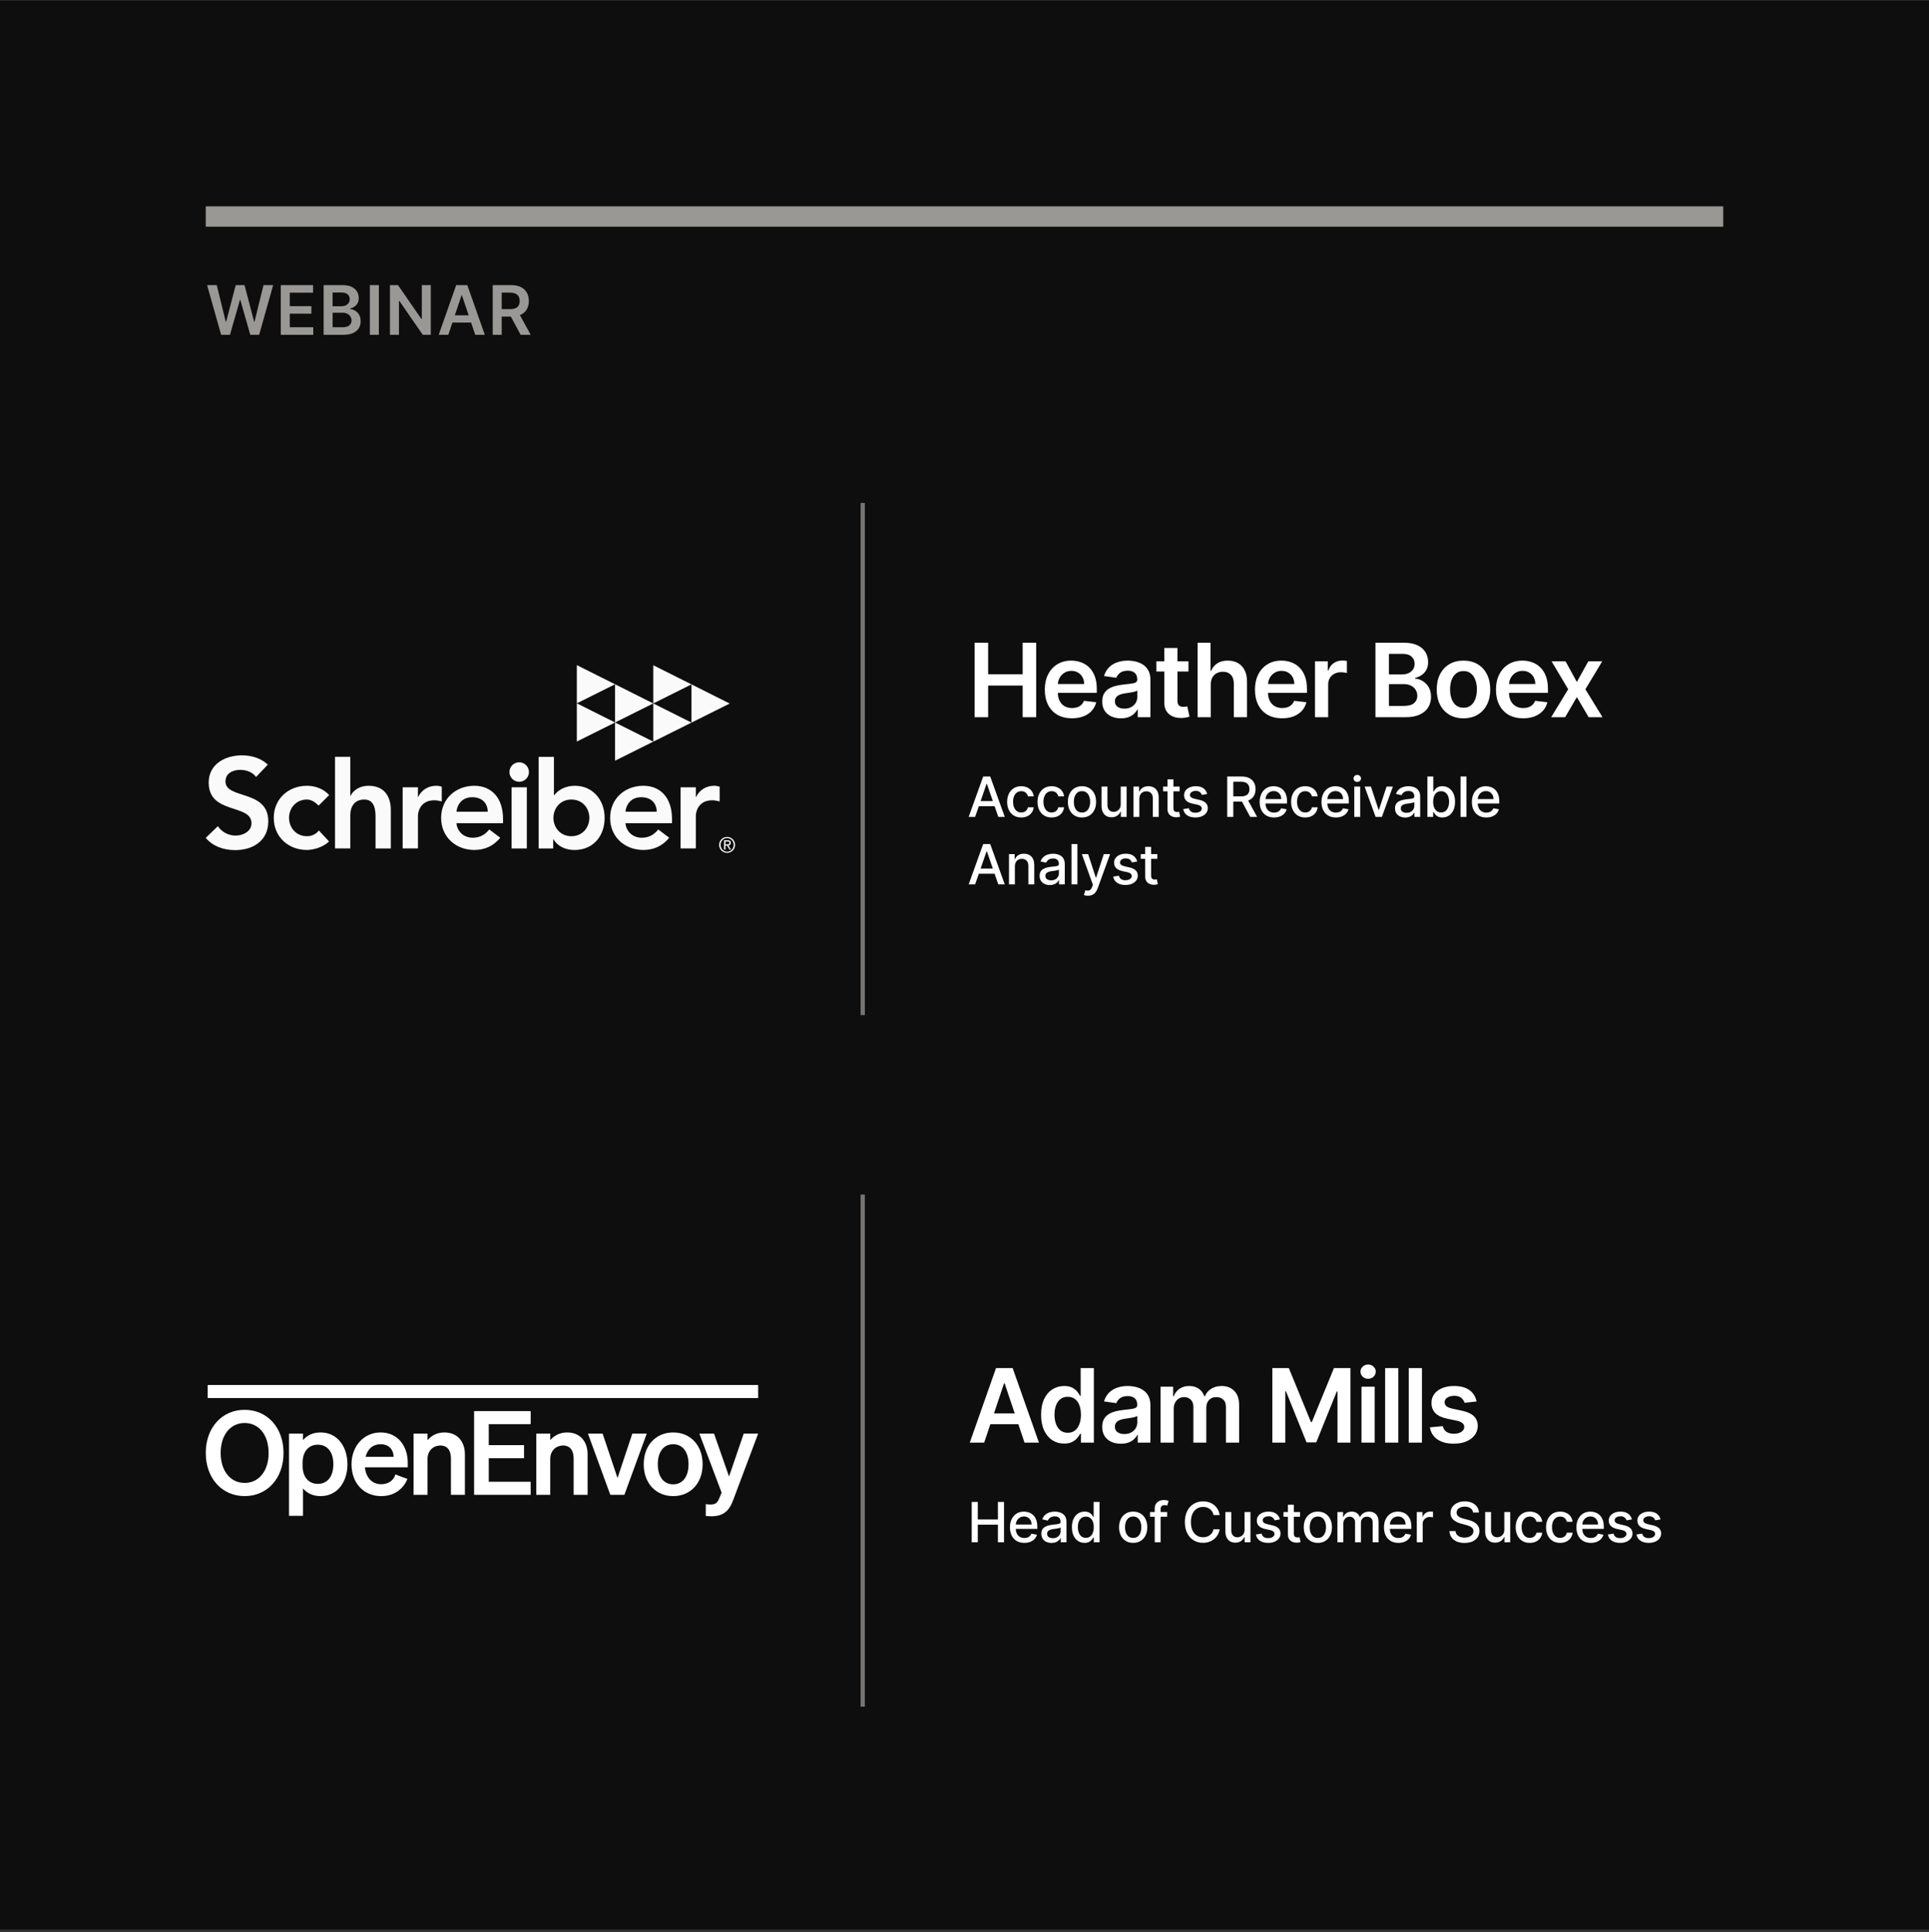 <svg width="600" height="601" viewBox="0 0 600 601" fill="none" xmlns="http://www.w3.org/2000/svg">
<rect x="0" y="0" width="600" height="601" fill="#333333" stroke="none"/>
<rect width="600" height="600" transform="translate(0 0.186)" fill="#0E0E0E"/>
<path fill-rule="evenodd" clip-rule="evenodd" d="M536 70.517L64 70.517L64 64.186L536 64.186L536 70.517Z" fill="#9A9894"/>
<path d="M68.774 104.137L64.415 88.69H67.424L70.207 100.041H70.351L73.322 88.69H76.06L79.039 100.049H79.175L81.958 88.69H84.967L80.608 104.137H77.847L74.755 93.299H74.635L71.535 104.137H68.774ZM87.332 104.137V88.69H97.379V91.036H90.131V95.229H96.858V97.575H90.131V101.791H97.439V104.137H87.332ZM100.658 104.137V88.69H106.571C107.688 88.69 108.615 88.866 109.354 89.218C110.099 89.565 110.654 90.04 111.021 90.644C111.393 91.247 111.579 91.931 111.579 92.695C111.579 93.324 111.459 93.862 111.217 94.309C110.976 94.752 110.652 95.111 110.244 95.388C109.837 95.664 109.382 95.863 108.879 95.984V96.134C109.427 96.165 109.953 96.333 110.456 96.64C110.963 96.941 111.378 97.369 111.7 97.922C112.022 98.475 112.183 99.144 112.183 99.928C112.183 100.728 111.989 101.447 111.602 102.085C111.215 102.719 110.632 103.219 109.852 103.586C109.073 103.953 108.092 104.137 106.911 104.137H100.658ZM103.456 101.799H106.466C107.481 101.799 108.213 101.605 108.661 101.218C109.113 100.826 109.339 100.323 109.339 99.709C109.339 99.252 109.226 98.84 109 98.472C108.774 98.1 108.452 97.809 108.035 97.598C107.617 97.381 107.119 97.273 106.541 97.273H103.456V101.799ZM103.456 95.26H106.224C106.707 95.26 107.142 95.171 107.529 94.996C107.916 94.814 108.221 94.561 108.442 94.234C108.668 93.902 108.781 93.51 108.781 93.057C108.781 92.459 108.57 91.966 108.148 91.579C107.73 91.192 107.109 90.998 106.285 90.998H103.456V95.26ZM117.84 88.69V104.137H115.042V88.69H117.84ZM133.988 88.69V104.137H131.499L124.221 93.615H124.093V104.137H121.295V88.69H123.799L131.07 99.219H131.205V88.69H133.988ZM139.446 104.137H136.459L141.897 88.69H145.351L150.797 104.137H147.81L143.684 91.858H143.564L139.446 104.137ZM139.544 98.08H147.689V100.328H139.544V98.08ZM153.256 104.137V88.69H159.049C160.235 88.69 161.231 88.896 162.035 89.309C162.845 89.721 163.456 90.299 163.868 91.043C164.285 91.782 164.494 92.645 164.494 93.63C164.494 94.621 164.283 95.481 163.86 96.21C163.443 96.934 162.827 97.495 162.013 97.892C161.198 98.284 160.197 98.48 159.011 98.48H154.885V96.157H158.634C159.328 96.157 159.896 96.061 160.338 95.87C160.781 95.674 161.108 95.39 161.319 95.018C161.535 94.641 161.643 94.178 161.643 93.63C161.643 93.082 161.535 92.615 161.319 92.228C161.103 91.835 160.773 91.539 160.331 91.338C159.888 91.131 159.318 91.028 158.619 91.028H156.054V104.137H153.256ZM161.236 97.138L165.06 104.137H161.937L158.181 97.138H161.236Z" fill="#9A9894"/>
<g clip-path="url(#clip0_8050_19968)">
<path d="M179.419 230.66V218.777L191.31 224.735L179.419 230.66Z" fill="#FAFAFA"/>
<path d="M179.419 218.775V206.889L191.31 212.847L179.419 218.775Z" fill="#FAFAFA"/>
<path d="M191.309 224.734V212.848L203.192 218.809L191.309 224.734Z" fill="#FAFAFA"/>
<path d="M203.193 218.811V206.924L215.079 212.882L203.193 218.811Z" fill="#FAFAFA"/>
<path d="M191.309 236.623V224.736L203.196 230.694L191.309 236.623Z" fill="#FAFAFA"/>
<path d="M203.193 230.697V218.811L215.079 224.769L203.193 230.697Z" fill="#FAFAFA"/>
<path d="M215.079 224.768V212.881L226.966 218.843L215.079 224.768Z" fill="#FAFAFA"/>
<path d="M79.648 241.693C78.577 240.185 76.678 239.474 74.735 239.474C72.438 239.474 70.138 240.505 70.138 243.081C70.138 248.708 83.449 245.495 83.449 255.479C83.449 261.503 78.695 264.433 73.189 264.433C69.7 264.433 66.296 263.362 63.996 260.631L67.761 256.984C68.99 258.846 71.088 259.914 73.307 259.914C75.526 259.914 78.22 258.648 78.22 256.072C78.22 249.933 64.909 253.455 64.909 243.434C64.909 237.649 70.057 234.955 75.25 234.955C78.179 234.955 81.112 235.787 83.295 237.844L79.648 241.69V241.693Z" fill="#FAFAFA"/>
<path d="M99.097 250.599C97.989 249.451 96.76 248.7 95.494 248.7C92.009 248.7 89.908 251.434 89.908 254.404C89.908 257.374 92.009 260.108 95.494 260.108C96.959 260.108 98.306 259.475 99.178 258.327L102.347 261.735C100.404 263.674 97.154 264.388 95.494 264.388C89.75 264.388 85.153 260.388 85.153 254.404C85.153 248.42 89.75 244.42 95.494 244.42C97.909 244.42 100.566 245.292 102.387 247.309L99.097 250.595V250.599Z" fill="#FAFAFA"/>
<path d="M108.96 247.551H109.041C109.795 245.965 111.694 244.419 114.627 244.419C119.739 244.419 121.56 248.026 121.56 251.905V263.913H116.809V254.282C116.809 252.181 116.651 248.696 113.321 248.696C110.192 248.696 108.963 250.992 108.963 253.528V263.909H104.209V235.414H108.963V247.547L108.96 247.551Z" fill="#FAFAFA"/>
<path d="M125.24 244.893H129.995V247.907H130.076C131.106 245.724 133.208 244.418 135.703 244.418C136.295 244.418 136.851 244.536 137.407 244.694V249.29C136.616 249.092 135.861 248.933 135.107 248.933C130.632 248.933 129.999 252.698 129.999 253.729V263.912H125.244V244.889L125.24 244.893Z" fill="#FAFAFA"/>
<path d="M141.963 256.067C142.279 258.883 144.421 260.583 147.075 260.583C149.452 260.583 150.998 259.475 152.186 258.011L155.594 260.583C153.375 263.314 150.563 264.388 147.549 264.388C141.805 264.388 137.208 260.388 137.208 254.404C137.208 248.42 141.805 244.42 147.549 244.42C152.86 244.42 156.466 248.144 156.466 254.761V256.067H141.967H141.963ZM151.711 252.501C151.671 249.727 149.849 247.982 146.876 247.982C144.064 247.982 142.32 249.767 141.963 252.501H151.708H151.711Z" fill="#FAFAFA"/>
<path d="M163.864 244.893H159.116V263.915H163.864V244.893Z" fill="#FAFAFA"/>
<path d="M167.546 235.422H172.297V247.316H172.419C173.412 246.087 175.311 244.427 178.877 244.427C184.306 244.427 188.067 248.784 188.067 254.411C188.067 260.038 184.541 264.395 178.679 264.395C176.025 264.395 173.53 263.365 172.143 261.069H172.066V263.924H167.55V235.429L167.546 235.422ZM177.726 248.7C174.241 248.7 172.143 251.434 172.143 254.404C172.143 257.374 174.241 260.108 177.726 260.108C181.211 260.108 183.312 257.377 183.312 254.404C183.312 251.43 181.214 248.7 177.726 248.7Z" fill="#FAFAFA"/>
<path d="M194.526 256.067C194.842 258.883 196.984 260.583 199.637 260.583C202.015 260.583 203.564 259.475 204.749 258.011L208.157 260.583C205.934 263.314 203.126 264.388 200.116 264.388C194.367 264.388 189.775 260.388 189.775 254.404C189.775 248.42 194.367 244.42 200.116 244.42C205.423 244.42 209.025 248.144 209.025 254.761V256.067H194.526ZM204.274 252.501C204.23 249.727 202.412 247.982 199.442 247.982C196.627 247.982 194.883 249.767 194.526 252.501H204.274Z" fill="#FAFAFA"/>
<path d="M211.679 244.893H216.433V247.907H216.514C217.541 245.724 219.642 244.418 222.137 244.418C222.73 244.418 223.286 244.536 223.841 244.694V249.29C223.05 249.092 222.296 248.933 221.545 248.933C217.07 248.933 216.433 252.698 216.433 253.729V263.912H211.679V244.889V244.893Z" fill="#FAFAFA"/>
<path d="M164.526 240.15C164.526 241.824 163.168 243.182 161.493 243.182C159.819 243.182 158.461 241.824 158.461 240.15C158.461 238.475 159.819 237.117 161.493 237.117C163.168 237.117 164.526 238.475 164.526 240.15Z" fill="#FAFAFA"/>
<path d="M226.164 260.336C227.511 260.336 228.64 261.403 228.64 262.813C228.64 264.222 227.507 265.289 226.164 265.289C224.82 265.289 223.687 264.222 223.687 262.813C223.687 261.403 224.813 260.336 226.164 260.336ZM226.164 264.932C227.297 264.932 228.203 264.012 228.203 262.813C228.203 261.613 227.297 260.697 226.164 260.697C225.03 260.697 224.125 261.617 224.125 262.813C224.125 264.009 225.023 264.932 226.164 264.932ZM225.218 261.363H226.311C226.995 261.363 227.323 261.635 227.323 262.187C227.323 262.739 226.988 262.934 226.557 262.978L227.389 264.255H226.918L226.131 263.011H225.66V264.255H225.222V261.359L225.218 261.363ZM225.66 262.654H226.112C226.506 262.654 226.885 262.636 226.885 262.169C226.885 261.771 226.539 261.723 226.241 261.723H225.663V262.654H225.66Z" fill="#FAFAFA"/>
</g>
<rect x="267.681" y="315.738" width="159.292" height="1.327" transform="rotate(-90 267.681 315.738)" fill="#777572"/>
<path d="M303.153 223.092V199.922H307.35V209.731H318.086V199.922H322.295V223.092H318.086V213.249H307.35V223.092H303.153ZM333.416 223.431C331.674 223.431 330.169 223.069 328.902 222.345C327.642 221.614 326.673 220.58 325.994 219.245C325.316 217.903 324.976 216.323 324.976 214.505C324.976 212.717 325.316 211.149 325.994 209.799C326.681 208.441 327.639 207.385 328.868 206.631C330.097 205.869 331.542 205.488 333.201 205.488C334.272 205.488 335.283 205.662 336.233 206.009C337.191 206.348 338.036 206.876 338.767 207.593C339.506 208.309 340.087 209.222 340.51 210.33C340.932 211.431 341.143 212.744 341.143 214.267V215.523H326.9V212.763H337.217C337.21 211.978 337.04 211.281 336.708 210.67C336.376 210.051 335.913 209.565 335.317 209.21C334.728 208.856 334.042 208.679 333.258 208.679C332.42 208.679 331.685 208.882 331.052 209.29C330.418 209.689 329.924 210.217 329.57 210.873C329.223 211.522 329.045 212.235 329.038 213.012V215.421C329.038 216.432 329.223 217.299 329.592 218.023C329.962 218.74 330.478 219.291 331.142 219.675C331.806 220.052 332.583 220.241 333.473 220.241C334.068 220.241 334.608 220.158 335.09 219.992C335.573 219.818 335.992 219.566 336.346 219.234C336.701 218.902 336.968 218.491 337.149 218.001L340.973 218.431C340.732 219.441 340.272 220.324 339.593 221.078C338.922 221.825 338.062 222.405 337.014 222.82C335.965 223.228 334.766 223.431 333.416 223.431ZM348.653 223.443C347.551 223.443 346.56 223.246 345.677 222.854C344.802 222.454 344.108 221.866 343.595 221.089C343.09 220.312 342.837 219.355 342.837 218.216C342.837 217.235 343.018 216.424 343.381 215.783C343.743 215.142 344.237 214.629 344.863 214.245C345.489 213.86 346.194 213.57 346.978 213.374C347.77 213.17 348.588 213.023 349.433 212.932C350.451 212.827 351.277 212.733 351.911 212.65C352.544 212.559 353.004 212.423 353.291 212.242C353.585 212.054 353.732 211.763 353.732 211.371V211.303C353.732 210.451 353.48 209.791 352.974 209.323C352.469 208.856 351.741 208.622 350.791 208.622C349.788 208.622 348.992 208.841 348.404 209.278C347.823 209.716 347.431 210.232 347.227 210.828L343.403 210.285C343.705 209.229 344.203 208.347 344.897 207.638C345.59 206.921 346.439 206.386 347.442 206.031C348.445 205.669 349.554 205.488 350.768 205.488C351.605 205.488 352.439 205.586 353.268 205.782C354.098 205.978 354.856 206.303 355.542 206.755C356.229 207.2 356.779 207.807 357.194 208.577C357.616 209.346 357.828 210.308 357.828 211.462V223.092H353.891V220.705H353.755C353.506 221.187 353.155 221.64 352.703 222.062C352.258 222.477 351.696 222.813 351.017 223.069C350.346 223.318 349.558 223.443 348.653 223.443ZM349.716 220.433C350.538 220.433 351.251 220.271 351.854 219.947C352.458 219.615 352.921 219.177 353.246 218.634C353.578 218.091 353.744 217.499 353.744 216.858V214.81C353.615 214.916 353.397 215.014 353.087 215.105C352.786 215.195 352.446 215.274 352.069 215.342C351.692 215.41 351.319 215.47 350.949 215.523C350.58 215.576 350.259 215.621 349.988 215.659C349.377 215.742 348.83 215.878 348.347 216.066C347.864 216.255 347.483 216.519 347.204 216.858C346.925 217.19 346.786 217.62 346.786 218.148C346.786 218.902 347.061 219.472 347.612 219.856C348.162 220.241 348.864 220.433 349.716 220.433ZM369.667 205.714V208.882H359.678V205.714H369.667ZM362.144 201.551H366.239V217.865C366.239 218.416 366.322 218.838 366.488 219.132C366.662 219.419 366.888 219.615 367.167 219.72C367.446 219.826 367.755 219.879 368.095 219.879C368.351 219.879 368.585 219.86 368.796 219.822C369.015 219.785 369.181 219.751 369.294 219.72L369.984 222.922C369.765 222.998 369.452 223.08 369.045 223.171C368.645 223.261 368.155 223.314 367.574 223.329C366.549 223.36 365.625 223.205 364.803 222.866C363.98 222.519 363.328 221.983 362.845 221.259C362.37 220.535 362.136 219.63 362.144 218.544V201.551ZM376.605 212.91V223.092H372.51V199.922H376.515V208.667H376.719C377.126 207.687 377.756 206.914 378.608 206.348C379.468 205.775 380.561 205.488 381.889 205.488C383.096 205.488 384.148 205.741 385.045 206.246C385.943 206.752 386.637 207.491 387.127 208.464C387.625 209.437 387.874 210.624 387.874 212.027V223.092H383.778V212.661C383.778 211.492 383.476 210.583 382.873 209.934C382.277 209.278 381.44 208.95 380.361 208.95C379.637 208.95 378.989 209.108 378.416 209.425C377.85 209.734 377.405 210.183 377.081 210.772C376.764 211.36 376.605 212.073 376.605 212.91ZM398.786 223.431C397.043 223.431 395.539 223.069 394.271 222.345C393.012 221.614 392.043 220.58 391.364 219.245C390.685 217.903 390.346 216.323 390.346 214.505C390.346 212.717 390.685 211.149 391.364 209.799C392.05 208.441 393.008 207.385 394.238 206.631C395.467 205.869 396.911 205.488 398.571 205.488C399.642 205.488 400.652 205.662 401.603 206.009C402.56 206.348 403.405 206.876 404.137 207.593C404.876 208.309 405.457 209.222 405.879 210.33C406.301 211.431 406.513 212.744 406.513 214.267V215.523H392.269V212.763H402.587C402.579 211.978 402.41 211.281 402.078 210.67C401.746 210.051 401.282 209.565 400.686 209.21C400.098 208.856 399.412 208.679 398.627 208.679C397.79 208.679 397.055 208.882 396.421 209.29C395.787 209.689 395.293 210.217 394.939 210.873C394.592 211.522 394.415 212.235 394.407 213.012V215.421C394.407 216.432 394.592 217.299 394.962 218.023C395.331 218.74 395.848 219.291 396.512 219.675C397.175 220.052 397.952 220.241 398.842 220.241C399.438 220.241 399.977 220.158 400.46 219.992C400.943 219.818 401.361 219.566 401.716 219.234C402.07 218.902 402.338 218.491 402.519 218.001L406.343 218.431C406.101 219.441 405.641 220.324 404.963 221.078C404.291 221.825 403.432 222.405 402.383 222.82C401.335 223.228 400.136 223.431 398.786 223.431ZM409.022 223.092V205.714H412.992V208.611H413.174C413.49 207.608 414.033 206.835 414.803 206.291C415.579 205.741 416.466 205.466 417.461 205.466C417.688 205.466 417.94 205.477 418.219 205.5C418.506 205.515 418.743 205.541 418.932 205.579V209.346C418.759 209.286 418.483 209.233 418.106 209.188C417.737 209.135 417.378 209.108 417.031 209.108C416.285 209.108 415.613 209.271 415.018 209.595C414.429 209.912 413.965 210.353 413.626 210.919C413.287 211.484 413.117 212.137 413.117 212.876V223.092H409.022ZM427.825 223.092V199.922H436.694C438.369 199.922 439.76 200.186 440.869 200.714C441.985 201.234 442.819 201.947 443.369 202.852C443.927 203.757 444.206 204.783 444.206 205.929C444.206 206.872 444.025 207.679 443.663 208.35C443.301 209.014 442.815 209.553 442.204 209.968C441.593 210.383 440.911 210.681 440.156 210.862V211.088C440.978 211.134 441.767 211.386 442.521 211.846C443.283 212.299 443.905 212.94 444.388 213.77C444.87 214.599 445.112 215.602 445.112 216.779C445.112 217.978 444.821 219.057 444.24 220.015C443.66 220.965 442.785 221.715 441.616 222.266C440.447 222.817 438.976 223.092 437.204 223.092H427.825ZM432.022 219.585H436.536C438.06 219.585 439.157 219.294 439.828 218.714C440.507 218.125 440.846 217.371 440.846 216.451C440.846 215.765 440.677 215.146 440.337 214.595C439.998 214.037 439.515 213.6 438.889 213.283C438.263 212.959 437.517 212.797 436.649 212.797H432.022V219.585ZM432.022 209.776H436.174C436.898 209.776 437.55 209.644 438.131 209.38C438.712 209.108 439.168 208.728 439.5 208.237C439.84 207.74 440.009 207.151 440.009 206.472C440.009 205.575 439.692 204.836 439.059 204.255C438.433 203.674 437.501 203.384 436.265 203.384H432.022V209.776ZM455.206 223.431C453.509 223.431 452.038 223.058 450.794 222.311C449.549 221.564 448.584 220.52 447.898 219.177C447.219 217.835 446.879 216.266 446.879 214.471C446.879 212.676 447.219 211.103 447.898 209.753C448.584 208.403 449.549 207.355 450.794 206.608C452.038 205.862 453.509 205.488 455.206 205.488C456.903 205.488 458.374 205.862 459.618 206.608C460.863 207.355 461.824 208.403 462.503 209.753C463.19 211.103 463.533 212.676 463.533 214.471C463.533 216.266 463.19 217.835 462.503 219.177C461.824 220.52 460.863 221.564 459.618 222.311C458.374 223.058 456.903 223.431 455.206 223.431ZM455.229 220.15C456.149 220.15 456.918 219.898 457.537 219.392C458.155 218.879 458.615 218.193 458.917 217.333C459.226 216.473 459.381 215.516 459.381 214.46C459.381 213.396 459.226 212.435 458.917 211.575C458.615 210.707 458.155 210.017 457.537 209.504C456.918 208.992 456.149 208.735 455.229 208.735C454.286 208.735 453.502 208.992 452.876 209.504C452.257 210.017 451.793 210.707 451.484 211.575C451.182 212.435 451.032 213.396 451.032 214.46C451.032 215.516 451.182 216.473 451.484 217.333C451.793 218.193 452.257 218.879 452.876 219.392C453.502 219.898 454.286 220.15 455.229 220.15ZM473.746 223.431C472.004 223.431 470.499 223.069 469.232 222.345C467.973 221.614 467.003 220.58 466.325 219.245C465.646 217.903 465.306 216.323 465.306 214.505C465.306 212.717 465.646 211.149 466.325 209.799C467.011 208.441 467.969 207.385 469.198 206.631C470.428 205.869 471.872 205.488 473.531 205.488C474.602 205.488 475.613 205.662 476.563 206.009C477.521 206.348 478.366 206.876 479.097 207.593C479.836 208.309 480.417 209.222 480.84 210.33C481.262 211.431 481.473 212.744 481.473 214.267V215.523H467.23V212.763H477.547C477.54 211.978 477.37 211.281 477.038 210.67C476.706 210.051 476.243 209.565 475.647 209.21C475.058 208.856 474.372 208.679 473.588 208.679C472.751 208.679 472.015 208.882 471.382 209.29C470.748 209.689 470.254 210.217 469.9 210.873C469.553 211.522 469.375 212.235 469.368 213.012V215.421C469.368 216.432 469.553 217.299 469.922 218.023C470.292 218.74 470.808 219.291 471.472 219.675C472.136 220.052 472.913 220.241 473.803 220.241C474.399 220.241 474.938 220.158 475.42 219.992C475.903 219.818 476.322 219.566 476.676 219.234C477.031 218.902 477.299 218.491 477.48 218.001L481.303 218.431C481.062 219.441 480.602 220.324 479.923 221.078C479.252 221.825 478.392 222.405 477.344 222.82C476.295 223.228 475.096 223.431 473.746 223.431ZM486.958 205.714L490.465 212.129L494.028 205.714H498.361L493.123 214.403L498.452 223.092H494.141L490.465 216.836L486.822 223.092H482.477L487.772 214.403L482.613 205.714H486.958ZM303.306 254.092H301.296L305.813 241.542H308L312.517 254.092H310.507L306.959 243.821H306.861L303.306 254.092ZM303.643 249.177H310.164V250.77H303.643V249.177ZM317.65 254.282C316.739 254.282 315.955 254.075 315.297 253.663C314.643 253.246 314.141 252.672 313.789 251.941C313.438 251.21 313.262 250.372 313.262 249.428C313.262 248.472 313.442 247.629 313.802 246.897C314.161 246.162 314.668 245.588 315.321 245.175C315.975 244.763 316.745 244.557 317.632 244.557C318.347 244.557 318.984 244.689 319.544 244.955C320.103 245.216 320.555 245.584 320.898 246.058C321.245 246.532 321.452 247.085 321.517 247.719H319.734C319.636 247.277 319.411 246.897 319.06 246.579C318.712 246.26 318.247 246.101 317.662 246.101C317.152 246.101 316.704 246.236 316.32 246.505C315.94 246.771 315.644 247.151 315.432 247.645C315.219 248.135 315.113 248.715 315.113 249.385C315.113 250.072 315.217 250.664 315.426 251.163C315.634 251.661 315.928 252.047 316.308 252.321C316.692 252.595 317.144 252.731 317.662 252.731C318.01 252.731 318.324 252.668 318.606 252.541C318.892 252.411 319.131 252.225 319.323 251.984C319.519 251.743 319.656 251.453 319.734 251.114H321.517C321.452 251.722 321.253 252.266 320.923 252.744C320.592 253.222 320.148 253.597 319.593 253.871C319.041 254.145 318.394 254.282 317.65 254.282ZM327.096 254.282C326.185 254.282 325.401 254.075 324.743 253.663C324.089 253.246 323.587 252.672 323.235 251.941C322.884 251.21 322.708 250.372 322.708 249.428C322.708 248.472 322.888 247.629 323.248 246.897C323.607 246.162 324.114 245.588 324.767 245.175C325.421 244.763 326.191 244.557 327.078 244.557C327.793 244.557 328.43 244.689 328.99 244.955C329.549 245.216 330.001 245.584 330.344 246.058C330.691 246.532 330.898 247.085 330.963 247.719H329.18C329.082 247.277 328.857 246.897 328.506 246.579C328.158 246.26 327.693 246.101 327.108 246.101C326.598 246.101 326.15 246.236 325.766 246.505C325.386 246.771 325.09 247.151 324.878 247.645C324.665 248.135 324.559 248.715 324.559 249.385C324.559 250.072 324.663 250.664 324.872 251.163C325.08 251.661 325.374 252.047 325.754 252.321C326.138 252.595 326.59 252.731 327.108 252.731C327.456 252.731 327.77 252.668 328.052 252.541C328.338 252.411 328.577 252.225 328.769 251.984C328.965 251.743 329.102 251.453 329.18 251.114H330.963C330.898 251.722 330.699 252.266 330.369 252.744C330.038 253.222 329.594 253.597 329.039 253.871C328.487 254.145 327.84 254.282 327.096 254.282ZM336.542 254.282C335.66 254.282 334.89 254.08 334.232 253.675C333.574 253.271 333.063 252.705 332.7 251.978C332.336 251.25 332.154 250.401 332.154 249.428C332.154 248.452 332.336 247.598 332.7 246.867C333.063 246.136 333.574 245.568 334.232 245.163C334.89 244.759 335.66 244.557 336.542 244.557C337.425 244.557 338.195 244.759 338.852 245.163C339.51 245.568 340.021 246.136 340.384 246.867C340.748 247.598 340.93 248.452 340.93 249.428C340.93 250.401 340.748 251.25 340.384 251.978C340.021 252.705 339.51 253.271 338.852 253.675C338.195 254.08 337.425 254.282 336.542 254.282ZM336.548 252.744C337.12 252.744 337.594 252.592 337.97 252.29C338.346 251.988 338.624 251.585 338.803 251.083C338.987 250.58 339.079 250.027 339.079 249.422C339.079 248.822 338.987 248.27 338.803 247.768C338.624 247.261 338.346 246.855 337.97 246.548C337.594 246.242 337.12 246.089 336.548 246.089C335.972 246.089 335.494 246.242 335.114 246.548C334.738 246.855 334.459 247.261 334.275 247.768C334.095 248.27 334.005 248.822 334.005 249.422C334.005 250.027 334.095 250.58 334.275 251.083C334.459 251.585 334.738 251.988 335.114 252.29C335.494 252.592 335.972 252.744 336.548 252.744ZM348.593 250.188V244.679H350.431V254.092H348.629V252.462H348.531C348.315 252.964 347.967 253.383 347.489 253.718C347.016 254.049 346.425 254.214 345.718 254.214C345.114 254.214 344.579 254.082 344.113 253.816C343.651 253.546 343.288 253.148 343.022 252.621C342.761 252.094 342.63 251.442 342.63 250.666V244.679H344.462V250.446C344.462 251.087 344.64 251.598 344.995 251.978C345.351 252.358 345.812 252.548 346.38 252.548C346.723 252.548 347.065 252.462 347.404 252.29C347.747 252.119 348.031 251.859 348.255 251.512C348.484 251.165 348.597 250.723 348.593 250.188ZM354.38 248.503V254.092H352.548V244.679H354.307V246.211H354.423C354.639 245.713 354.979 245.312 355.44 245.01C355.906 244.708 356.492 244.557 357.199 244.557C357.84 244.557 358.402 244.691 358.884 244.961C359.366 245.227 359.74 245.623 360.006 246.15C360.271 246.677 360.404 247.328 360.404 248.105V254.092H358.572V248.325C358.572 247.643 358.394 247.11 358.038 246.726C357.683 246.338 357.195 246.144 356.574 246.144C356.149 246.144 355.771 246.236 355.44 246.419C355.113 246.603 354.854 246.873 354.662 247.228C354.474 247.58 354.38 248.005 354.38 248.503ZM366.91 244.679V246.15H361.769V244.679H366.91ZM363.147 242.424H364.98V251.328C364.98 251.683 365.033 251.951 365.139 252.131C365.245 252.306 365.382 252.427 365.55 252.492C365.721 252.554 365.907 252.584 366.107 252.584C366.254 252.584 366.383 252.574 366.493 252.554C366.604 252.533 366.689 252.517 366.751 252.505L367.082 254.018C366.975 254.059 366.824 254.1 366.628 254.141C366.432 254.186 366.187 254.21 365.893 254.214C365.411 254.223 364.961 254.137 364.545 253.957C364.128 253.777 363.791 253.499 363.533 253.124C363.276 252.748 363.147 252.276 363.147 251.708V242.424ZM375.493 246.977L373.833 247.271C373.763 247.059 373.653 246.857 373.502 246.665C373.355 246.473 373.155 246.315 372.901 246.193C372.648 246.07 372.331 246.009 371.951 246.009C371.433 246.009 371 246.125 370.652 246.358C370.305 246.587 370.131 246.883 370.131 247.247C370.131 247.561 370.248 247.815 370.481 248.007C370.714 248.199 371.089 248.356 371.608 248.478L373.103 248.822C373.97 249.022 374.615 249.33 375.04 249.747C375.465 250.164 375.677 250.705 375.677 251.371C375.677 251.935 375.514 252.437 375.187 252.878C374.864 253.316 374.413 253.659 373.833 253.908C373.257 254.157 372.589 254.282 371.829 254.282C370.775 254.282 369.915 254.057 369.249 253.608C368.583 253.154 368.174 252.511 368.023 251.677L369.794 251.408C369.905 251.869 370.131 252.219 370.475 252.456C370.818 252.688 371.265 252.805 371.817 252.805C372.417 252.805 372.897 252.68 373.257 252.431C373.616 252.178 373.796 251.869 373.796 251.506C373.796 251.212 373.686 250.964 373.465 250.764C373.249 250.564 372.916 250.413 372.466 250.311L370.873 249.961C369.995 249.761 369.345 249.443 368.924 249.006C368.507 248.568 368.299 248.015 368.299 247.345C368.299 246.789 368.454 246.303 368.765 245.886C369.075 245.47 369.504 245.145 370.052 244.912C370.599 244.675 371.226 244.557 371.933 244.557C372.95 244.557 373.751 244.777 374.335 245.218C374.919 245.655 375.306 246.242 375.493 246.977ZM381.716 254.092V241.542H386.189C387.161 241.542 387.968 241.709 388.61 242.044C389.255 242.379 389.737 242.843 390.056 243.435C390.375 244.023 390.534 244.704 390.534 245.476C390.534 246.244 390.373 246.92 390.05 247.504C389.731 248.084 389.249 248.536 388.604 248.858C387.962 249.181 387.155 249.343 386.183 249.343H382.794V247.712H386.011C386.624 247.712 387.123 247.625 387.507 247.449C387.895 247.273 388.179 247.018 388.358 246.683C388.538 246.348 388.628 245.946 388.628 245.476C388.628 245.002 388.536 244.591 388.352 244.244C388.173 243.897 387.889 243.631 387.501 243.447C387.117 243.259 386.612 243.165 385.987 243.165H383.609V254.092H381.716ZM387.911 248.429L391.012 254.092H388.855L385.815 248.429H387.911ZM396.285 254.282C395.357 254.282 394.559 254.084 393.889 253.687C393.223 253.287 392.708 252.725 392.344 252.002C391.985 251.275 391.805 250.423 391.805 249.447C391.805 248.483 391.985 247.633 392.344 246.897C392.708 246.162 393.215 245.588 393.864 245.175C394.518 244.763 395.282 244.557 396.156 244.557C396.687 244.557 397.202 244.644 397.7 244.82C398.199 244.996 398.646 245.271 399.042 245.647C399.439 246.023 399.751 246.511 399.98 247.112C400.209 247.708 400.323 248.434 400.323 249.287V249.937H392.841V248.564H398.528C398.528 248.082 398.43 247.655 398.233 247.284C398.037 246.908 397.762 246.611 397.406 246.395C397.055 246.178 396.642 246.07 396.168 246.07C395.653 246.07 395.204 246.197 394.82 246.45C394.44 246.699 394.146 247.026 393.938 247.431C393.733 247.831 393.631 248.266 393.631 248.736V249.808C393.631 250.437 393.742 250.973 393.962 251.414C394.187 251.855 394.499 252.192 394.9 252.425C395.3 252.654 395.768 252.768 396.303 252.768C396.65 252.768 396.967 252.719 397.253 252.621C397.539 252.519 397.786 252.368 397.994 252.168C398.203 251.967 398.362 251.72 398.472 251.426L400.207 251.739C400.068 252.249 399.819 252.697 399.459 253.081C399.104 253.461 398.656 253.757 398.117 253.969C397.582 254.178 396.971 254.282 396.285 254.282ZM405.976 254.282C405.065 254.282 404.28 254.075 403.623 253.663C402.969 253.246 402.466 252.672 402.115 251.941C401.764 251.21 401.588 250.372 401.588 249.428C401.588 248.472 401.768 247.629 402.127 246.897C402.487 246.162 402.993 245.588 403.647 245.175C404.301 244.763 405.071 244.557 405.957 244.557C406.672 244.557 407.31 244.689 407.869 244.955C408.429 245.216 408.881 245.584 409.224 246.058C409.571 246.532 409.777 247.085 409.843 247.719H408.059C407.961 247.277 407.737 246.897 407.385 246.579C407.038 246.26 406.572 246.101 405.988 246.101C405.477 246.101 405.03 246.236 404.646 246.505C404.266 246.771 403.97 247.151 403.757 247.645C403.545 248.135 403.439 248.715 403.439 249.385C403.439 250.072 403.543 250.664 403.751 251.163C403.96 251.661 404.254 252.047 404.634 252.321C405.018 252.595 405.469 252.731 405.988 252.731C406.335 252.731 406.65 252.668 406.932 252.541C407.218 252.411 407.457 252.225 407.649 251.984C407.845 251.743 407.982 251.453 408.059 251.114H409.843C409.777 251.722 409.579 252.266 409.248 252.744C408.917 253.222 408.474 253.597 407.918 253.871C407.367 254.145 406.719 254.282 405.976 254.282ZM415.514 254.282C414.586 254.282 413.788 254.084 413.118 253.687C412.452 253.287 411.937 252.725 411.573 252.002C411.214 251.275 411.034 250.423 411.034 249.447C411.034 248.483 411.214 247.633 411.573 246.897C411.937 246.162 412.444 245.588 413.093 245.175C413.747 244.763 414.511 244.557 415.385 244.557C415.916 244.557 416.431 244.644 416.929 244.82C417.428 244.996 417.875 245.271 418.271 245.647C418.668 246.023 418.98 246.511 419.209 247.112C419.438 247.708 419.552 248.434 419.552 249.287V249.937H412.07V248.564H417.757C417.757 248.082 417.659 247.655 417.462 247.284C417.266 246.908 416.991 246.611 416.635 246.395C416.284 246.178 415.871 246.07 415.397 246.07C414.883 246.07 414.433 246.197 414.049 246.45C413.669 246.699 413.375 247.026 413.167 247.431C412.962 247.831 412.86 248.266 412.86 248.736V249.808C412.86 250.437 412.971 250.973 413.191 251.414C413.416 251.855 413.728 252.192 414.129 252.425C414.529 252.654 414.997 252.768 415.532 252.768C415.879 252.768 416.196 252.719 416.482 252.621C416.768 252.519 417.015 252.368 417.223 252.168C417.432 251.967 417.591 251.72 417.701 251.426L419.436 251.739C419.297 252.249 419.048 252.697 418.688 253.081C418.333 253.461 417.885 253.757 417.346 253.969C416.811 254.178 416.2 254.282 415.514 254.282ZM421.24 254.092V244.679H423.072V254.092H421.24ZM422.165 243.227C421.847 243.227 421.573 243.121 421.344 242.908C421.119 242.692 421.007 242.434 421.007 242.136C421.007 241.834 421.119 241.576 421.344 241.364C421.573 241.147 421.847 241.039 422.165 241.039C422.484 241.039 422.756 241.147 422.98 241.364C423.209 241.576 423.324 241.834 423.324 242.136C423.324 242.434 423.209 242.692 422.98 242.908C422.756 243.121 422.484 243.227 422.165 243.227ZM433.244 244.679L429.831 254.092H427.87L424.451 244.679H426.418L428.802 251.922H428.9L431.277 244.679H433.244ZM437.091 254.3C436.494 254.3 435.955 254.19 435.473 253.969C434.991 253.745 434.609 253.42 434.327 252.995C434.049 252.57 433.91 252.049 433.91 251.432C433.91 250.901 434.013 250.464 434.217 250.121C434.421 249.778 434.697 249.506 435.044 249.306C435.391 249.106 435.779 248.954 436.208 248.852C436.637 248.75 437.075 248.673 437.52 248.619C438.084 248.554 438.541 248.501 438.893 248.46C439.244 248.415 439.499 248.344 439.659 248.246C439.818 248.148 439.898 247.988 439.898 247.768V247.725C439.898 247.19 439.746 246.775 439.444 246.481C439.146 246.187 438.701 246.04 438.108 246.04C437.491 246.04 437.005 246.176 436.65 246.45C436.298 246.72 436.055 247.02 435.92 247.351L434.198 246.959C434.403 246.387 434.701 245.925 435.093 245.574C435.489 245.218 435.945 244.961 436.46 244.802C436.974 244.638 437.516 244.557 438.084 244.557C438.459 244.557 438.858 244.601 439.279 244.691C439.703 244.777 440.1 244.936 440.467 245.169C440.839 245.402 441.144 245.735 441.381 246.168C441.617 246.597 441.736 247.155 441.736 247.841V254.092H439.947V252.805H439.873C439.755 253.042 439.577 253.275 439.34 253.504C439.103 253.732 438.799 253.922 438.427 254.073C438.055 254.225 437.61 254.3 437.091 254.3ZM437.489 252.829C437.996 252.829 438.429 252.729 438.788 252.529C439.152 252.329 439.428 252.067 439.616 251.745C439.808 251.418 439.904 251.069 439.904 250.697V249.483C439.838 249.549 439.712 249.61 439.524 249.667C439.34 249.72 439.129 249.767 438.893 249.808C438.656 249.845 438.425 249.88 438.2 249.912C437.975 249.941 437.787 249.966 437.636 249.986C437.281 250.031 436.956 250.107 436.662 250.213C436.372 250.319 436.139 250.472 435.963 250.672C435.792 250.868 435.706 251.13 435.706 251.457C435.706 251.91 435.873 252.253 436.208 252.486C436.543 252.715 436.97 252.829 437.489 252.829ZM443.978 254.092V241.542H445.811V246.205H445.921C446.027 246.009 446.18 245.782 446.381 245.525C446.581 245.267 446.859 245.043 447.214 244.851C447.569 244.655 448.039 244.557 448.623 244.557C449.383 244.557 450.062 244.749 450.658 245.133C451.254 245.517 451.722 246.07 452.061 246.793C452.404 247.516 452.576 248.387 452.576 249.404C452.576 250.421 452.407 251.293 452.067 252.021C451.728 252.744 451.263 253.301 450.67 253.693C450.078 254.082 449.402 254.276 448.642 254.276C448.07 254.276 447.602 254.18 447.239 253.988C446.879 253.796 446.597 253.571 446.393 253.314C446.189 253.056 446.031 252.827 445.921 252.627H445.768V254.092H443.978ZM445.774 249.385C445.774 250.047 445.87 250.627 446.062 251.126C446.254 251.624 446.532 252.014 446.895 252.296C447.259 252.574 447.704 252.713 448.231 252.713C448.779 252.713 449.236 252.568 449.604 252.278C449.972 251.984 450.249 251.585 450.437 251.083C450.629 250.58 450.725 250.015 450.725 249.385C450.725 248.764 450.631 248.207 450.444 247.712C450.26 247.218 449.982 246.828 449.61 246.542C449.242 246.256 448.783 246.113 448.231 246.113C447.7 246.113 447.251 246.25 446.883 246.524C446.519 246.797 446.244 247.179 446.056 247.67C445.868 248.16 445.774 248.732 445.774 249.385ZM456.121 241.542V254.092H454.288V241.542H456.121ZM462.297 254.282C461.37 254.282 460.571 254.084 459.901 253.687C459.235 253.287 458.721 252.725 458.357 252.002C457.998 251.275 457.818 250.423 457.818 249.447C457.818 248.483 457.998 247.633 458.357 246.897C458.721 246.162 459.227 245.588 459.877 245.175C460.53 244.763 461.294 244.557 462.169 244.557C462.7 244.557 463.215 244.644 463.713 244.82C464.211 244.996 464.659 245.271 465.055 245.647C465.451 246.023 465.764 246.511 465.993 247.112C466.221 247.708 466.336 248.434 466.336 249.287V249.937H458.853V248.564H464.54C464.54 248.082 464.442 247.655 464.246 247.284C464.05 246.908 463.774 246.611 463.419 246.395C463.067 246.178 462.655 246.07 462.181 246.07C461.666 246.07 461.217 246.197 460.833 246.45C460.453 246.699 460.159 247.026 459.95 247.431C459.746 247.831 459.644 248.266 459.644 248.736V249.808C459.644 250.437 459.754 250.973 459.975 251.414C460.2 251.855 460.512 252.192 460.912 252.425C461.313 252.654 461.781 252.768 462.316 252.768C462.663 252.768 462.98 252.719 463.266 252.621C463.552 252.519 463.799 252.368 464.007 252.168C464.215 251.967 464.375 251.72 464.485 251.426L466.219 251.739C466.08 252.249 465.831 252.697 465.472 253.081C465.116 253.461 464.669 253.757 464.13 253.969C463.594 254.178 462.984 254.282 462.297 254.282ZM303.306 275.092H301.296L305.813 262.542H308L312.517 275.092H310.507L306.959 264.821H306.861L303.306 275.092ZM303.643 270.177H310.164V271.77H303.643V270.177ZM315.669 269.503V275.092H313.837V265.679H315.596V267.211H315.712C315.929 266.713 316.268 266.312 316.729 266.01C317.195 265.708 317.781 265.557 318.488 265.557C319.13 265.557 319.691 265.691 320.173 265.961C320.655 266.227 321.029 266.623 321.295 267.15C321.56 267.677 321.693 268.328 321.693 269.105V275.092H319.861V269.325C319.861 268.643 319.683 268.11 319.328 267.726C318.972 267.338 318.484 267.144 317.863 267.144C317.438 267.144 317.06 267.236 316.729 267.419C316.403 267.603 316.143 267.873 315.951 268.228C315.763 268.58 315.669 269.005 315.669 269.503ZM326.545 275.3C325.948 275.3 325.409 275.19 324.927 274.969C324.445 274.745 324.063 274.42 323.781 273.995C323.503 273.57 323.364 273.049 323.364 272.432C323.364 271.901 323.466 271.464 323.671 271.121C323.875 270.778 324.151 270.506 324.498 270.306C324.845 270.106 325.233 269.954 325.662 269.852C326.091 269.75 326.528 269.673 326.974 269.619C327.537 269.554 327.995 269.501 328.346 269.46C328.698 269.415 328.953 269.344 329.112 269.246C329.272 269.148 329.351 268.988 329.351 268.768V268.725C329.351 268.19 329.2 267.775 328.898 267.481C328.6 267.187 328.154 267.04 327.562 267.04C326.945 267.04 326.459 267.176 326.103 267.45C325.752 267.72 325.509 268.02 325.374 268.351L323.652 267.959C323.856 267.387 324.155 266.925 324.547 266.574C324.943 266.218 325.399 265.961 325.913 265.802C326.428 265.638 326.969 265.557 327.537 265.557C327.913 265.557 328.312 265.601 328.732 265.691C329.157 265.777 329.553 265.936 329.921 266.169C330.293 266.402 330.597 266.735 330.834 267.168C331.071 267.597 331.19 268.155 331.19 268.841V275.092H329.4V273.805H329.327C329.208 274.042 329.031 274.275 328.794 274.504C328.557 274.732 328.252 274.922 327.881 275.073C327.509 275.225 327.063 275.3 326.545 275.3ZM326.943 273.829C327.449 273.829 327.883 273.729 328.242 273.529C328.606 273.329 328.881 273.067 329.069 272.745C329.261 272.418 329.357 272.069 329.357 271.697V270.483C329.292 270.549 329.165 270.61 328.977 270.667C328.794 270.72 328.583 270.767 328.346 270.808C328.109 270.845 327.878 270.88 327.654 270.912C327.429 270.941 327.241 270.966 327.09 270.986C326.735 271.031 326.41 271.107 326.116 271.213C325.826 271.319 325.593 271.472 325.417 271.672C325.245 271.868 325.16 272.13 325.16 272.457C325.16 272.91 325.327 273.253 325.662 273.486C325.997 273.715 326.424 273.829 326.943 273.829ZM335.117 262.542V275.092H333.285V262.542H335.117ZM338.395 278.622C338.122 278.622 337.872 278.599 337.648 278.554C337.423 278.513 337.256 278.468 337.145 278.419L337.587 276.918C337.922 277.008 338.22 277.047 338.481 277.034C338.743 277.022 338.973 276.924 339.174 276.74C339.378 276.556 339.558 276.256 339.713 275.839L339.94 275.214L336.496 265.679H338.457L340.841 272.984H340.939L343.322 265.679H345.289L341.41 276.348C341.231 276.838 341.002 277.253 340.724 277.592C340.446 277.935 340.115 278.193 339.731 278.364C339.347 278.536 338.902 278.622 338.395 278.622ZM353.72 267.977L352.059 268.271C351.99 268.059 351.879 267.857 351.728 267.665C351.581 267.473 351.381 267.315 351.128 267.193C350.874 267.07 350.558 267.009 350.178 267.009C349.659 267.009 349.226 267.125 348.879 267.358C348.531 267.587 348.358 267.883 348.358 268.247C348.358 268.561 348.474 268.815 348.707 269.007C348.94 269.199 349.316 269.356 349.835 269.478L351.33 269.822C352.196 270.022 352.841 270.33 353.266 270.747C353.691 271.164 353.904 271.705 353.904 272.371C353.904 272.935 353.74 273.437 353.413 273.878C353.091 274.316 352.639 274.659 352.059 274.908C351.483 275.157 350.815 275.282 350.055 275.282C349.001 275.282 348.141 275.057 347.475 274.608C346.809 274.154 346.401 273.511 346.25 272.677L348.021 272.408C348.131 272.869 348.358 273.219 348.701 273.456C349.044 273.688 349.491 273.805 350.043 273.805C350.643 273.805 351.123 273.68 351.483 273.431C351.843 273.178 352.022 272.869 352.022 272.506C352.022 272.212 351.912 271.964 351.691 271.764C351.475 271.564 351.142 271.413 350.692 271.311L349.099 270.961C348.221 270.761 347.571 270.443 347.15 270.006C346.734 269.568 346.525 269.015 346.525 268.345C346.525 267.789 346.681 267.303 346.991 266.886C347.302 266.47 347.731 266.145 348.278 265.912C348.825 265.675 349.453 265.557 350.159 265.557C351.177 265.557 351.977 265.777 352.562 266.218C353.146 266.655 353.532 267.242 353.72 267.977ZM359.967 265.679V267.15H354.825V265.679H359.967ZM356.204 263.424H358.037V272.328C358.037 272.683 358.09 272.951 358.196 273.131C358.302 273.306 358.439 273.427 358.606 273.492C358.778 273.554 358.964 273.584 359.164 273.584C359.311 273.584 359.44 273.574 359.55 273.554C359.66 273.533 359.746 273.517 359.808 273.505L360.138 275.018C360.032 275.059 359.881 275.1 359.685 275.141C359.489 275.186 359.244 275.21 358.95 275.214C358.468 275.223 358.018 275.137 357.601 274.957C357.185 274.777 356.848 274.499 356.59 274.124C356.333 273.748 356.204 273.276 356.204 272.708V263.424Z" fill="white"/>
<path d="M235.817 430.812H64.601V434.873H235.817V430.812Z" fill="white"/>
<path d="M76.094 438.533C83.119 438.533 88.189 444.046 88.189 451.952C88.189 459.858 83.119 465.37 76.094 465.37C69.07 465.37 64 459.858 64 451.952C64 444.046 69.07 438.533 76.094 438.533ZM76.094 442.631C71.713 442.631 68.635 446.294 68.635 451.952C68.635 457.609 71.713 461.272 76.094 461.272C80.476 461.272 83.554 457.609 83.554 451.952C83.554 446.294 80.476 442.631 76.094 442.631Z" fill="white"/>
<path d="M94.236 462.98V471.502H89.891V445.935H94.236V447.966C95.431 446.551 97.241 445.572 99.704 445.572C105.027 445.572 108.069 450.069 108.069 455.473C108.069 460.876 105.027 465.373 99.704 465.373C97.242 465.373 95.431 464.394 94.236 462.979V462.98ZM94.128 456.053C94.128 459.571 96.155 461.566 98.835 461.566C101.986 461.566 103.688 459.1 103.688 455.473C103.688 451.847 101.986 449.381 98.835 449.381C96.156 449.381 94.128 451.339 94.128 454.93V456.054V456.053Z" fill="white"/>
<path d="M109.335 455.473C109.335 449.888 113.101 445.572 118.388 445.572C123.675 445.572 126.825 449.743 126.825 454.965V456.416H113.499C113.825 459.68 115.78 461.674 118.569 461.674C120.706 461.674 122.407 460.586 122.986 458.628L126.716 460.042C125.376 463.379 122.37 465.373 118.568 465.373C113.136 465.373 109.335 461.347 109.335 455.473ZM113.716 453.151H122.443C122.406 451.048 121.102 449.235 118.351 449.235C116.106 449.235 114.367 450.577 113.716 453.151Z" fill="white"/>
<path d="M128.636 445.935H132.981V447.966C134.067 446.697 135.77 445.572 138.232 445.572C142.215 445.572 144.605 448.328 144.605 452.426V464.974H140.26V453.695C140.26 451.338 139.318 449.633 136.928 449.633C134.973 449.633 132.982 451.084 132.982 453.803V464.973H128.636V445.934L128.636 445.935Z" fill="white"/>
<path d="M165.061 438.934V442.995H152.026V449.523H162.998V453.585H152.026V460.91H165.061V464.972H147.463V438.934H165.061Z" fill="white"/>
<path d="M166.801 445.935H171.147V447.966C172.233 446.697 173.935 445.572 176.397 445.572C180.38 445.572 182.77 448.328 182.77 452.426V464.974H178.425V453.695C178.425 451.338 177.483 449.633 175.093 449.633C173.138 449.633 171.147 451.084 171.147 453.803V464.973H166.801V445.934V445.935Z" fill="white"/>
<path d="M189.83 464.973L182.877 445.934H187.44L192.075 459.75L196.674 445.934H201.164L194.211 464.973H189.83Z" fill="white"/>
<path d="M209.384 465.373C204.025 465.373 200.223 461.383 200.223 455.473C200.223 449.562 204.025 445.572 209.384 445.572C214.743 445.572 218.546 449.562 218.546 455.473C218.546 461.383 214.743 465.373 209.384 465.373ZM209.384 461.71C212.317 461.71 214.164 459.353 214.164 455.473C214.164 451.592 212.317 449.235 209.384 449.235C206.452 449.235 204.605 451.592 204.605 455.473C204.605 459.353 206.452 461.71 209.384 461.71Z" fill="white"/>
<path d="M221.298 471.645C220.392 471.645 220.139 471.609 219.524 471.537V467.874C220.103 467.946 220.429 467.982 220.972 467.982C222.42 467.982 223.109 467.583 223.724 466.06L224.448 464.284L217.531 445.934H222.094L226.765 459.279L231.327 445.934H235.818L227.997 466.75C226.911 469.651 225.245 471.645 221.298 471.645Z" fill="white"/>
<rect x="267.676" y="530.875" width="159.292" height="1.327" transform="rotate(-90 267.676 530.875)" fill="#777572"/>
<path d="M306.123 448.729H301.643L309.8 425.559H314.981L323.149 448.729H318.669L312.481 430.31H312.3L306.123 448.729ZM306.27 439.644H318.488V443.015H306.27V439.644ZM330.984 449.034C329.619 449.034 328.397 448.683 327.319 447.982C326.24 447.28 325.388 446.262 324.762 444.927C324.136 443.592 323.823 441.971 323.823 440.062C323.823 438.132 324.14 436.503 324.773 435.175C325.414 433.84 326.278 432.833 327.364 432.154C328.45 431.468 329.661 431.125 330.996 431.125C332.014 431.125 332.851 431.298 333.507 431.645C334.163 431.985 334.684 432.396 335.068 432.879C335.453 433.354 335.751 433.802 335.962 434.225H336.132V425.559H340.239V448.729H336.211V445.991H335.962C335.751 446.413 335.445 446.862 335.046 447.337C334.646 447.805 334.118 448.204 333.462 448.536C332.806 448.868 331.98 449.034 330.984 449.034ZM332.127 445.674C332.994 445.674 333.733 445.44 334.344 444.972C334.955 444.497 335.419 443.837 335.736 442.993C336.053 442.148 336.211 441.164 336.211 440.04C336.211 438.916 336.053 437.939 335.736 437.11C335.427 436.28 334.967 435.635 334.356 435.175C333.752 434.715 333.009 434.485 332.127 434.485C331.214 434.485 330.452 434.723 329.842 435.198C329.231 435.673 328.771 436.329 328.461 437.166C328.152 438.003 327.997 438.961 327.997 440.04C327.997 441.126 328.152 442.095 328.461 442.947C328.778 443.792 329.242 444.46 329.853 444.95C330.471 445.433 331.229 445.674 332.127 445.674ZM348.647 449.079C347.546 449.079 346.554 448.883 345.672 448.491C344.797 448.091 344.103 447.503 343.59 446.726C343.085 445.949 342.832 444.991 342.832 443.852C342.832 442.872 343.013 442.061 343.375 441.42C343.737 440.779 344.231 440.266 344.857 439.881C345.483 439.497 346.189 439.206 346.973 439.01C347.765 438.807 348.583 438.66 349.428 438.569C350.446 438.464 351.272 438.369 351.906 438.286C352.539 438.196 352.999 438.06 353.286 437.879C353.58 437.69 353.727 437.4 353.727 437.008V436.94C353.727 436.088 353.474 435.428 352.969 434.96C352.464 434.493 351.736 434.259 350.786 434.259C349.783 434.259 348.987 434.477 348.399 434.915C347.818 435.352 347.426 435.869 347.222 436.465L343.398 435.922C343.7 434.866 344.197 433.983 344.891 433.274C345.585 432.558 346.434 432.022 347.437 431.668C348.44 431.306 349.549 431.125 350.763 431.125C351.6 431.125 352.434 431.223 353.263 431.419C354.093 431.615 354.851 431.939 355.537 432.392C356.224 432.837 356.774 433.444 357.189 434.213C357.611 434.983 357.823 435.944 357.823 437.098V448.729H353.885V446.341H353.75C353.501 446.824 353.15 447.277 352.698 447.699C352.253 448.114 351.691 448.449 351.012 448.706C350.341 448.955 349.552 449.079 348.647 449.079ZM349.711 446.07C350.533 446.07 351.246 445.908 351.849 445.583C352.452 445.252 352.916 444.814 353.241 444.271C353.572 443.728 353.738 443.136 353.738 442.495V440.447C353.61 440.553 353.391 440.651 353.082 440.741C352.781 440.832 352.441 440.911 352.064 440.979C351.687 441.047 351.314 441.107 350.944 441.16C350.574 441.213 350.254 441.258 349.982 441.296C349.371 441.379 348.825 441.514 348.342 441.703C347.859 441.891 347.478 442.155 347.199 442.495C346.92 442.827 346.781 443.257 346.781 443.785C346.781 444.539 347.056 445.108 347.607 445.493C348.157 445.878 348.859 446.07 349.711 446.07ZM360.985 448.729V431.351H364.899V434.304H365.103C365.465 433.308 366.065 432.532 366.902 431.973C367.739 431.408 368.738 431.125 369.9 431.125C371.076 431.125 372.068 431.412 372.875 431.985C373.69 432.55 374.263 433.323 374.595 434.304H374.776C375.16 433.339 375.809 432.569 376.722 431.996C377.642 431.415 378.732 431.125 379.991 431.125C381.59 431.125 382.895 431.63 383.906 432.641C384.916 433.652 385.422 435.126 385.422 437.064V448.729H381.315V437.698C381.315 436.619 381.028 435.831 380.455 435.334C379.882 434.828 379.18 434.576 378.351 434.576C377.363 434.576 376.59 434.885 376.032 435.503C375.481 436.114 375.206 436.91 375.206 437.89V448.729H371.189V437.528C371.189 436.631 370.918 435.914 370.375 435.379C369.839 434.843 369.138 434.576 368.271 434.576C367.682 434.576 367.147 434.726 366.664 435.028C366.181 435.322 365.797 435.741 365.51 436.284C365.224 436.819 365.08 437.445 365.08 438.162V448.729H360.985ZM395.748 425.559H400.885L407.763 442.348H408.035L414.913 425.559H420.05V448.729H416.022V432.811H415.807L409.404 448.661H406.394L399.991 432.777H399.776V448.729H395.748V425.559ZM423.483 448.729V431.351H427.579V448.729H423.483ZM425.542 428.885C424.894 428.885 424.336 428.67 423.868 428.24C423.4 427.803 423.167 427.278 423.167 426.667C423.167 426.049 423.4 425.525 423.868 425.095C424.336 424.657 424.894 424.439 425.542 424.439C426.199 424.439 426.757 424.657 427.217 425.095C427.684 425.525 427.918 426.049 427.918 426.667C427.918 427.278 427.684 427.803 427.217 428.24C426.757 428.67 426.199 428.885 425.542 428.885ZM434.93 425.559V448.729H430.834V425.559H434.93ZM442.281 425.559V448.729H438.185V425.559H442.281ZM459.271 435.944L455.538 436.352C455.432 435.975 455.247 435.62 454.983 435.288C454.727 434.956 454.38 434.689 453.942 434.485C453.505 434.281 452.969 434.18 452.336 434.18C451.484 434.18 450.767 434.364 450.186 434.734C449.613 435.103 449.33 435.582 449.338 436.171C449.33 436.676 449.515 437.087 449.892 437.404C450.277 437.721 450.91 437.981 451.793 438.184L454.757 438.818C456.401 439.173 457.623 439.734 458.422 440.504C459.229 441.273 459.637 442.28 459.644 443.524C459.637 444.618 459.316 445.583 458.683 446.421C458.057 447.25 457.186 447.899 456.069 448.366C454.953 448.834 453.671 449.068 452.223 449.068C450.096 449.068 448.384 448.623 447.086 447.733C445.789 446.835 445.016 445.587 444.767 443.988L448.761 443.604C448.942 444.388 449.327 444.98 449.915 445.38C450.503 445.78 451.269 445.979 452.211 445.979C453.184 445.979 453.965 445.78 454.553 445.38C455.149 444.98 455.447 444.486 455.447 443.898C455.447 443.4 455.255 442.989 454.87 442.665C454.493 442.34 453.905 442.091 453.105 441.918L450.141 441.296C448.474 440.949 447.241 440.364 446.442 439.542C445.642 438.712 445.246 437.664 445.254 436.397C445.246 435.326 445.537 434.398 446.125 433.614C446.721 432.822 447.547 432.211 448.602 431.781C449.666 431.344 450.892 431.125 452.279 431.125C454.316 431.125 455.918 431.559 457.088 432.426C458.264 433.293 458.992 434.466 459.271 435.944ZM302.241 479.729V467.178H304.135V472.632H310.391V467.178H312.291V479.729H310.391V474.256H304.135V479.729H302.241ZM318.613 479.918C317.686 479.918 316.887 479.72 316.217 479.324C315.551 478.924 315.036 478.362 314.673 477.639C314.313 476.912 314.134 476.06 314.134 475.083C314.134 474.119 314.313 473.27 314.673 472.534C315.036 471.799 315.543 471.225 316.193 470.812C316.846 470.4 317.61 470.193 318.485 470.193C319.016 470.193 319.53 470.281 320.029 470.457C320.527 470.632 320.975 470.908 321.371 471.284C321.767 471.66 322.08 472.148 322.308 472.749C322.537 473.345 322.652 474.07 322.652 474.924V475.574H315.169V474.201H320.856C320.856 473.719 320.758 473.292 320.562 472.92C320.366 472.544 320.09 472.248 319.735 472.032C319.383 471.815 318.971 471.707 318.497 471.707C317.982 471.707 317.533 471.834 317.149 472.087C316.769 472.336 316.475 472.663 316.266 473.067C316.062 473.468 315.96 473.903 315.96 474.373V475.445C315.96 476.074 316.07 476.609 316.291 477.051C316.515 477.492 316.828 477.829 317.228 478.062C317.629 478.29 318.096 478.405 318.632 478.405C318.979 478.405 319.295 478.356 319.581 478.258C319.867 478.156 320.115 478.004 320.323 477.804C320.531 477.604 320.691 477.357 320.801 477.063L322.535 477.375C322.396 477.886 322.147 478.333 321.788 478.717C321.432 479.097 320.985 479.394 320.446 479.606C319.91 479.814 319.3 479.918 318.613 479.918ZM327.079 479.937C326.482 479.937 325.943 479.827 325.461 479.606C324.979 479.381 324.597 479.056 324.315 478.632C324.037 478.207 323.898 477.686 323.898 477.069C323.898 476.538 324 476.101 324.205 475.758C324.409 475.414 324.685 475.143 325.032 474.942C325.379 474.742 325.767 474.591 326.196 474.489C326.625 474.387 327.062 474.309 327.508 474.256C328.071 474.191 328.529 474.138 328.88 474.097C329.232 474.052 329.487 473.98 329.646 473.882C329.806 473.784 329.885 473.625 329.885 473.404V473.361C329.885 472.826 329.734 472.412 329.432 472.117C329.134 471.823 328.688 471.676 328.096 471.676C327.479 471.676 326.993 471.813 326.638 472.087C326.286 472.356 326.043 472.657 325.908 472.988L324.186 472.595C324.391 472.023 324.689 471.562 325.081 471.211C325.477 470.855 325.933 470.598 326.448 470.438C326.962 470.275 327.504 470.193 328.071 470.193C328.447 470.193 328.846 470.238 329.266 470.328C329.691 470.414 330.088 470.573 330.455 470.806C330.827 471.039 331.131 471.372 331.368 471.805C331.605 472.234 331.724 472.792 331.724 473.478V479.729H329.934V478.442H329.861C329.742 478.679 329.565 478.911 329.328 479.14C329.091 479.369 328.786 479.559 328.415 479.71C328.043 479.861 327.598 479.937 327.079 479.937ZM327.477 478.466C327.984 478.466 328.417 478.366 328.776 478.166C329.14 477.966 329.416 477.704 329.603 477.381C329.796 477.055 329.892 476.705 329.892 476.334V475.12C329.826 475.186 329.7 475.247 329.512 475.304C329.328 475.357 329.117 475.404 328.88 475.445C328.643 475.482 328.413 475.516 328.188 475.549C327.963 475.578 327.775 475.602 327.624 475.623C327.269 475.668 326.944 475.743 326.65 475.849C326.36 475.956 326.127 476.109 325.951 476.309C325.78 476.505 325.694 476.767 325.694 477.093C325.694 477.547 325.861 477.89 326.196 478.123C326.531 478.352 326.958 478.466 327.477 478.466ZM337.343 479.912C336.583 479.912 335.905 479.718 335.308 479.33C334.716 478.938 334.25 478.38 333.911 477.657C333.576 476.93 333.409 476.058 333.409 475.041C333.409 474.023 333.578 473.153 333.917 472.43C334.26 471.707 334.73 471.153 335.327 470.769C335.923 470.385 336.599 470.193 337.355 470.193C337.939 470.193 338.409 470.291 338.765 470.487C339.124 470.679 339.402 470.904 339.598 471.161C339.798 471.419 339.953 471.646 340.064 471.842H340.174V467.178H342.006V479.729H340.217V478.264H340.064C339.953 478.464 339.794 478.693 339.586 478.95C339.381 479.208 339.1 479.432 338.74 479.624C338.38 479.816 337.915 479.912 337.343 479.912ZM337.747 478.35C338.274 478.35 338.72 478.211 339.083 477.933C339.451 477.651 339.729 477.261 339.917 476.763C340.109 476.264 340.205 475.684 340.205 475.022C340.205 474.368 340.111 473.797 339.923 473.306C339.735 472.816 339.459 472.434 339.095 472.16C338.732 471.887 338.282 471.75 337.747 471.75C337.196 471.75 336.736 471.893 336.368 472.179C336.001 472.465 335.723 472.855 335.535 473.349C335.351 473.844 335.259 474.401 335.259 475.022C335.259 475.651 335.353 476.217 335.541 476.72C335.729 477.222 336.007 477.62 336.375 477.915C336.746 478.205 337.204 478.35 337.747 478.35ZM352.463 479.918C351.581 479.918 350.81 479.716 350.153 479.312C349.495 478.907 348.984 478.342 348.621 477.614C348.257 476.887 348.075 476.037 348.075 475.065C348.075 474.089 348.257 473.235 348.621 472.504C348.984 471.772 349.495 471.204 350.153 470.8C350.81 470.395 351.581 470.193 352.463 470.193C353.345 470.193 354.115 470.395 354.773 470.8C355.431 471.204 355.942 471.772 356.305 472.504C356.669 473.235 356.851 474.089 356.851 475.065C356.851 476.037 356.669 476.887 356.305 477.614C355.942 478.342 355.431 478.907 354.773 479.312C354.115 479.716 353.345 479.918 352.463 479.918ZM352.469 478.38C353.041 478.38 353.515 478.229 353.891 477.927C354.267 477.625 354.544 477.222 354.724 476.72C354.908 476.217 355 475.664 355 475.059C355 474.458 354.908 473.907 354.724 473.404C354.544 472.898 354.267 472.491 353.891 472.185C353.515 471.878 353.041 471.725 352.469 471.725C351.893 471.725 351.415 471.878 351.035 472.185C350.659 472.491 350.379 472.898 350.196 473.404C350.016 473.907 349.926 474.458 349.926 475.059C349.926 475.664 350.016 476.217 350.196 476.72C350.379 477.222 350.659 477.625 351.035 477.927C351.415 478.229 351.893 478.38 352.469 478.38ZM363.03 470.316V471.787H357.711V470.316H363.03ZM359.17 479.729V469.225C359.17 468.637 359.298 468.149 359.556 467.76C359.813 467.368 360.154 467.076 360.579 466.884C361.004 466.688 361.466 466.59 361.964 466.59C362.332 466.59 362.646 466.621 362.908 466.682C363.169 466.739 363.363 466.792 363.49 466.841L363.061 468.324C362.975 468.3 362.865 468.271 362.73 468.238C362.595 468.202 362.432 468.183 362.24 468.183C361.795 468.183 361.476 468.294 361.284 468.514C361.096 468.735 361.002 469.053 361.002 469.47V479.729H359.17ZM379.368 471.26H377.457C377.383 470.851 377.246 470.491 377.046 470.181C376.846 469.87 376.601 469.607 376.311 469.39C376.021 469.174 375.696 469.011 375.336 468.9C374.981 468.79 374.603 468.735 374.203 468.735C373.479 468.735 372.832 468.917 372.26 469.28C371.692 469.644 371.243 470.177 370.912 470.88C370.585 471.582 370.422 472.44 370.422 473.453C370.422 474.475 370.585 475.337 370.912 476.039C371.243 476.742 371.694 477.273 372.266 477.633C372.838 477.992 373.481 478.172 374.196 478.172C374.593 478.172 374.969 478.119 375.324 478.013C375.683 477.902 376.008 477.741 376.298 477.529C376.588 477.316 376.834 477.057 377.034 476.75C377.238 476.44 377.379 476.084 377.457 475.684L379.368 475.69C379.266 476.307 379.068 476.875 378.774 477.394C378.484 477.908 378.11 478.354 377.653 478.73C377.199 479.101 376.68 479.389 376.096 479.594C375.512 479.798 374.875 479.9 374.184 479.9C373.097 479.9 372.129 479.643 371.279 479.128C370.43 478.609 369.76 477.868 369.269 476.903C368.783 475.939 368.54 474.789 368.54 473.453C368.54 472.113 368.785 470.963 369.276 470.003C369.766 469.039 370.436 468.3 371.286 467.785C372.135 467.266 373.102 467.007 374.184 467.007C374.85 467.007 375.471 467.103 376.047 467.295C376.627 467.483 377.148 467.76 377.61 468.128C378.071 468.492 378.453 468.937 378.756 469.464C379.058 469.987 379.262 470.585 379.368 471.26ZM387.105 475.825V470.316H388.943V479.729H387.142V478.098H387.043C386.827 478.601 386.48 479.02 386.002 479.355C385.528 479.686 384.937 479.851 384.231 479.851C383.626 479.851 383.091 479.718 382.625 479.453C382.163 479.183 381.8 478.785 381.534 478.258C381.273 477.731 381.142 477.079 381.142 476.303V470.316H382.974V476.082C382.974 476.724 383.152 477.234 383.508 477.614C383.863 477.994 384.325 478.184 384.893 478.184C385.236 478.184 385.577 478.098 385.916 477.927C386.259 477.755 386.543 477.496 386.768 477.149C386.996 476.801 387.109 476.36 387.105 475.825ZM398.113 472.614L396.453 472.908C396.383 472.696 396.273 472.493 396.122 472.301C395.975 472.109 395.775 471.952 395.521 471.829C395.268 471.707 394.951 471.646 394.571 471.646C394.053 471.646 393.619 471.762 393.272 471.995C392.925 472.224 392.751 472.52 392.751 472.883C392.751 473.198 392.868 473.451 393.101 473.643C393.333 473.835 393.709 473.993 394.228 474.115L395.723 474.458C396.59 474.659 397.235 474.967 397.66 475.384C398.085 475.8 398.297 476.342 398.297 477.008C398.297 477.571 398.134 478.074 397.807 478.515C397.484 478.952 397.033 479.295 396.453 479.545C395.877 479.794 395.209 479.918 394.449 479.918C393.395 479.918 392.535 479.694 391.869 479.244C391.203 478.791 390.794 478.147 390.643 477.314L392.414 477.044C392.525 477.506 392.751 477.855 393.094 478.092C393.438 478.325 393.885 478.442 394.437 478.442C395.037 478.442 395.517 478.317 395.877 478.068C396.236 477.815 396.416 477.506 396.416 477.142C396.416 476.848 396.306 476.601 396.085 476.401C395.868 476.201 395.536 476.05 395.086 475.947L393.493 475.598C392.614 475.398 391.965 475.079 391.544 474.642C391.127 474.205 390.919 473.652 390.919 472.982C390.919 472.426 391.074 471.94 391.385 471.523C391.695 471.106 392.124 470.782 392.672 470.549C393.219 470.312 393.846 470.193 394.553 470.193C395.57 470.193 396.371 470.414 396.955 470.855C397.539 471.292 397.925 471.878 398.113 472.614ZM404.361 470.316V471.787H399.219V470.316H404.361ZM400.598 468.061H402.43V476.965C402.43 477.32 402.483 477.588 402.59 477.768C402.696 477.943 402.833 478.064 403 478.129C403.172 478.19 403.358 478.221 403.558 478.221C403.705 478.221 403.834 478.211 403.944 478.19C404.054 478.17 404.14 478.154 404.201 478.141L404.532 479.655C404.426 479.696 404.275 479.737 404.079 479.778C403.883 479.822 403.637 479.847 403.343 479.851C402.861 479.859 402.412 479.773 401.995 479.594C401.578 479.414 401.241 479.136 400.984 478.76C400.727 478.384 400.598 477.913 400.598 477.345V468.061ZM409.906 479.918C409.024 479.918 408.253 479.716 407.596 479.312C406.938 478.907 406.427 478.342 406.064 477.614C405.7 476.887 405.518 476.037 405.518 475.065C405.518 474.089 405.7 473.235 406.064 472.504C406.427 471.772 406.938 471.204 407.596 470.8C408.253 470.395 409.024 470.193 409.906 470.193C410.788 470.193 411.559 470.395 412.216 470.8C412.874 471.204 413.385 471.772 413.748 472.504C414.112 473.235 414.294 474.089 414.294 475.065C414.294 476.037 414.112 476.887 413.748 477.614C413.385 478.342 412.874 478.907 412.216 479.312C411.559 479.716 410.788 479.918 409.906 479.918ZM409.912 478.38C410.484 478.38 410.958 478.229 411.334 477.927C411.71 477.625 411.987 477.222 412.167 476.72C412.351 476.217 412.443 475.664 412.443 475.059C412.443 474.458 412.351 473.907 412.167 473.404C411.987 472.898 411.71 472.491 411.334 472.185C410.958 471.878 410.484 471.725 409.912 471.725C409.336 471.725 408.858 471.878 408.478 472.185C408.102 472.491 407.822 472.898 407.639 473.404C407.459 473.907 407.369 474.458 407.369 475.059C407.369 475.664 407.459 476.217 407.639 476.72C407.822 477.222 408.102 477.625 408.478 477.927C408.858 478.229 409.336 478.38 409.912 478.38ZM415.994 479.729V470.316H417.753V471.848H417.869C418.065 471.329 418.386 470.925 418.831 470.634C419.276 470.34 419.81 470.193 420.431 470.193C421.06 470.193 421.587 470.34 422.012 470.634C422.441 470.929 422.757 471.333 422.961 471.848H423.059C423.284 471.345 423.642 470.945 424.132 470.647C424.622 470.344 425.206 470.193 425.885 470.193C426.738 470.193 427.435 470.461 427.974 470.996C428.518 471.531 428.789 472.338 428.789 473.417V479.729H426.957V473.588C426.957 472.951 426.783 472.489 426.436 472.203C426.089 471.917 425.674 471.774 425.192 471.774C424.596 471.774 424.132 471.958 423.801 472.326C423.47 472.689 423.305 473.157 423.305 473.729V479.729H421.478V473.472C421.478 472.961 421.319 472.551 421 472.24C420.682 471.93 420.267 471.774 419.756 471.774C419.409 471.774 419.088 471.866 418.794 472.05C418.504 472.23 418.269 472.481 418.09 472.804C417.914 473.127 417.826 473.5 417.826 473.925V479.729H415.994ZM434.957 479.918C434.029 479.918 433.231 479.72 432.561 479.324C431.895 478.924 431.38 478.362 431.016 477.639C430.657 476.912 430.477 476.06 430.477 475.083C430.477 474.119 430.657 473.27 431.016 472.534C431.38 471.799 431.887 471.225 432.536 470.812C433.19 470.4 433.954 470.193 434.828 470.193C435.359 470.193 435.874 470.281 436.372 470.457C436.871 470.632 437.318 470.908 437.714 471.284C438.111 471.66 438.423 472.148 438.652 472.749C438.881 473.345 438.995 474.07 438.995 474.924V475.574H431.513V474.201H437.2C437.2 473.719 437.101 473.292 436.905 472.92C436.709 472.544 436.434 472.248 436.078 472.032C435.727 471.815 435.314 471.707 434.84 471.707C434.325 471.707 433.876 471.834 433.492 472.087C433.112 472.336 432.818 472.663 432.61 473.067C432.405 473.468 432.303 473.903 432.303 474.373V475.445C432.303 476.074 432.414 476.609 432.634 477.051C432.859 477.492 433.171 477.829 433.572 478.062C433.972 478.29 434.44 478.405 434.975 478.405C435.322 478.405 435.639 478.356 435.925 478.258C436.211 478.156 436.458 478.004 436.666 477.804C436.875 477.604 437.034 477.357 437.144 477.063L438.879 477.375C438.74 477.886 438.491 478.333 438.131 478.717C437.776 479.097 437.328 479.394 436.789 479.606C436.254 479.814 435.643 479.918 434.957 479.918ZM440.683 479.729V470.316H442.454V471.811H442.552C442.724 471.304 443.026 470.906 443.459 470.616C443.896 470.322 444.39 470.175 444.942 470.175C445.056 470.175 445.191 470.179 445.346 470.187C445.506 470.195 445.63 470.205 445.72 470.218V471.97C445.647 471.95 445.516 471.927 445.328 471.903C445.14 471.874 444.952 471.86 444.764 471.86C444.331 471.86 443.945 471.952 443.606 472.136C443.271 472.316 443.005 472.567 442.809 472.89C442.613 473.208 442.515 473.572 442.515 473.98V479.729H440.683ZM458.175 470.475C458.109 469.895 457.84 469.446 457.366 469.127C456.892 468.804 456.295 468.643 455.576 468.643C455.062 468.643 454.616 468.725 454.24 468.888C453.865 469.047 453.572 469.268 453.364 469.55C453.16 469.828 453.058 470.144 453.058 470.5C453.058 470.798 453.127 471.055 453.266 471.272C453.409 471.488 453.595 471.67 453.824 471.817C454.057 471.96 454.306 472.081 454.571 472.179C454.837 472.273 455.092 472.35 455.337 472.412L456.563 472.73C456.963 472.828 457.374 472.961 457.795 473.129C458.215 473.296 458.606 473.517 458.965 473.79C459.325 474.064 459.615 474.403 459.835 474.808C460.06 475.212 460.172 475.696 460.172 476.26C460.172 476.971 459.989 477.602 459.621 478.154C459.257 478.705 458.728 479.14 458.034 479.459C457.343 479.778 456.508 479.937 455.527 479.937C454.588 479.937 453.775 479.788 453.088 479.49C452.402 479.191 451.865 478.768 451.477 478.221C451.089 477.669 450.874 477.016 450.833 476.26H452.733C452.77 476.714 452.917 477.091 453.174 477.394C453.436 477.692 453.769 477.915 454.173 478.062C454.582 478.205 455.029 478.276 455.515 478.276C456.05 478.276 456.526 478.192 456.943 478.025C457.364 477.853 457.695 477.616 457.936 477.314C458.177 477.008 458.297 476.65 458.297 476.242C458.297 475.87 458.191 475.566 457.979 475.329C457.77 475.092 457.486 474.896 457.127 474.74C456.771 474.585 456.369 474.448 455.92 474.33L454.437 473.925C453.432 473.652 452.635 473.249 452.047 472.718C451.462 472.187 451.17 471.484 451.17 470.61C451.17 469.887 451.366 469.256 451.759 468.716C452.151 468.177 452.682 467.758 453.352 467.46C454.022 467.158 454.778 467.007 455.619 467.007C456.469 467.007 457.219 467.156 457.868 467.454C458.522 467.752 459.037 468.163 459.413 468.686C459.788 469.205 459.984 469.801 460.001 470.475H458.175ZM467.906 475.825V470.316H469.744V479.729H467.942V478.098H467.844C467.628 478.601 467.281 479.02 466.803 479.355C466.329 479.686 465.738 479.851 465.032 479.851C464.427 479.851 463.892 479.718 463.426 479.453C462.964 479.183 462.601 478.785 462.335 478.258C462.074 477.731 461.943 477.079 461.943 476.303V470.316H463.775V476.082C463.775 476.724 463.953 477.234 464.308 477.614C464.664 477.994 465.125 478.184 465.693 478.184C466.037 478.184 466.378 478.098 466.717 477.927C467.06 477.755 467.344 477.496 467.569 477.149C467.797 476.801 467.91 476.36 467.906 475.825ZM475.826 479.918C474.915 479.918 474.13 479.712 473.472 479.3C472.819 478.883 472.316 478.309 471.965 477.578C471.614 476.846 471.438 476.009 471.438 475.065C471.438 474.109 471.618 473.265 471.977 472.534C472.337 471.799 472.843 471.225 473.497 470.812C474.151 470.4 474.921 470.193 475.807 470.193C476.522 470.193 477.16 470.326 477.719 470.592C478.279 470.853 478.73 471.221 479.074 471.695C479.421 472.169 479.627 472.722 479.692 473.355H477.909C477.811 472.914 477.586 472.534 477.235 472.216C476.888 471.897 476.422 471.738 475.838 471.738C475.327 471.738 474.88 471.872 474.496 472.142C474.116 472.408 473.82 472.787 473.607 473.282C473.395 473.772 473.289 474.352 473.289 475.022C473.289 475.709 473.393 476.301 473.601 476.799C473.81 477.298 474.104 477.684 474.484 477.958C474.868 478.231 475.319 478.368 475.838 478.368C476.185 478.368 476.5 478.305 476.782 478.178C477.068 478.047 477.307 477.861 477.499 477.62C477.695 477.379 477.832 477.089 477.909 476.75H479.692C479.627 477.359 479.429 477.902 479.098 478.38C478.767 478.858 478.324 479.234 477.768 479.508C477.217 479.782 476.569 479.918 475.826 479.918ZM485.272 479.918C484.361 479.918 483.576 479.712 482.918 479.3C482.265 478.883 481.762 478.309 481.411 477.578C481.06 476.846 480.884 476.009 480.884 475.065C480.884 474.109 481.064 473.265 481.423 472.534C481.783 471.799 482.289 471.225 482.943 470.812C483.597 470.4 484.367 470.193 485.253 470.193C485.968 470.193 486.606 470.326 487.165 470.592C487.725 470.853 488.176 471.221 488.52 471.695C488.867 472.169 489.073 472.722 489.138 473.355H487.355C487.257 472.914 487.032 472.534 486.681 472.216C486.334 471.897 485.868 471.738 485.284 471.738C484.773 471.738 484.326 471.872 483.942 472.142C483.562 472.408 483.266 472.787 483.053 473.282C482.841 473.772 482.735 474.352 482.735 475.022C482.735 475.709 482.839 476.301 483.047 476.799C483.256 477.298 483.55 477.684 483.93 477.958C484.314 478.231 484.765 478.368 485.284 478.368C485.631 478.368 485.946 478.305 486.228 478.178C486.514 478.047 486.753 477.861 486.945 477.62C487.141 477.379 487.278 477.089 487.355 476.75H489.138C489.073 477.359 488.875 477.902 488.544 478.38C488.213 478.858 487.77 479.234 487.214 479.508C486.663 479.782 486.015 479.918 485.272 479.918ZM494.81 479.918C493.882 479.918 493.083 479.72 492.413 479.324C491.748 478.924 491.233 478.362 490.869 477.639C490.51 476.912 490.33 476.06 490.33 475.083C490.33 474.119 490.51 473.27 490.869 472.534C491.233 471.799 491.739 471.225 492.389 470.812C493.043 470.4 493.807 470.193 494.681 470.193C495.212 470.193 495.727 470.281 496.225 470.457C496.724 470.632 497.171 470.908 497.567 471.284C497.963 471.66 498.276 472.148 498.505 472.749C498.734 473.345 498.848 474.07 498.848 474.924V475.574H491.366V474.201H497.052C497.052 473.719 496.954 473.292 496.758 472.92C496.562 472.544 496.286 472.248 495.931 472.032C495.58 471.815 495.167 471.707 494.693 471.707C494.178 471.707 493.729 471.834 493.345 472.087C492.965 472.336 492.671 472.663 492.463 473.067C492.258 473.468 492.156 473.903 492.156 474.373V475.445C492.156 476.074 492.266 476.609 492.487 477.051C492.712 477.492 493.024 477.829 493.425 478.062C493.825 478.29 494.293 478.405 494.828 478.405C495.175 478.405 495.492 478.356 495.778 478.258C496.064 478.156 496.311 478.004 496.519 477.804C496.728 477.604 496.887 477.357 496.997 477.063L498.732 477.375C498.593 477.886 498.343 478.333 497.984 478.717C497.628 479.097 497.181 479.394 496.642 479.606C496.107 479.814 495.496 479.918 494.81 479.918ZM507.589 472.614L505.929 472.908C505.859 472.696 505.749 472.493 505.598 472.301C505.451 472.109 505.25 471.952 504.997 471.829C504.744 471.707 504.427 471.646 504.047 471.646C503.528 471.646 503.095 471.762 502.748 471.995C502.401 472.224 502.227 472.52 502.227 472.883C502.227 473.198 502.344 473.451 502.576 473.643C502.809 473.835 503.185 473.993 503.704 474.115L505.199 474.458C506.065 474.659 506.711 474.967 507.136 475.384C507.561 475.8 507.773 476.342 507.773 477.008C507.773 477.571 507.61 478.074 507.283 478.515C506.96 478.952 506.509 479.295 505.929 479.545C505.352 479.794 504.685 479.918 503.925 479.918C502.871 479.918 502.011 479.694 501.345 479.244C500.679 478.791 500.27 478.147 500.119 477.314L501.89 477.044C502 477.506 502.227 477.855 502.57 478.092C502.914 478.325 503.361 478.442 503.912 478.442C504.513 478.442 504.993 478.317 505.352 478.068C505.712 477.815 505.892 477.506 505.892 477.142C505.892 476.848 505.781 476.601 505.561 476.401C505.344 476.201 505.011 476.05 504.562 475.947L502.969 475.598C502.09 475.398 501.441 475.079 501.02 474.642C500.603 474.205 500.395 473.652 500.395 472.982C500.395 472.426 500.55 471.94 500.861 471.523C501.171 471.106 501.6 470.782 502.148 470.549C502.695 470.312 503.322 470.193 504.029 470.193C505.046 470.193 505.847 470.414 506.431 470.855C507.015 471.292 507.401 471.878 507.589 472.614ZM516.496 472.614L514.835 472.908C514.766 472.696 514.655 472.493 514.504 472.301C514.357 472.109 514.157 471.952 513.904 471.829C513.65 471.707 513.334 471.646 512.954 471.646C512.435 471.646 512.002 471.762 511.655 471.995C511.308 472.224 511.134 472.52 511.134 472.883C511.134 473.198 511.25 473.451 511.483 473.643C511.716 473.835 512.092 473.993 512.611 474.115L514.106 474.458C514.972 474.659 515.618 474.967 516.042 475.384C516.467 475.8 516.68 476.342 516.68 477.008C516.68 477.571 516.516 478.074 516.19 478.515C515.867 478.952 515.415 479.295 514.835 479.545C514.259 479.794 513.591 479.918 512.831 479.918C511.777 479.918 510.917 479.694 510.251 479.244C509.586 478.791 509.177 478.147 509.026 477.314L510.797 477.044C510.907 477.506 511.134 477.855 511.477 478.092C511.82 478.325 512.268 478.442 512.819 478.442C513.42 478.442 513.9 478.317 514.259 478.068C514.619 477.815 514.798 477.506 514.798 477.142C514.798 476.848 514.688 476.601 514.468 476.401C514.251 476.201 513.918 476.05 513.469 475.947L511.875 475.598C510.997 475.398 510.347 475.079 509.927 474.642C509.51 474.205 509.302 473.652 509.302 472.982C509.302 472.426 509.457 471.94 509.767 471.523C510.078 471.106 510.507 470.782 511.054 470.549C511.602 470.312 512.229 470.193 512.936 470.193C513.953 470.193 514.754 470.414 515.338 470.855C515.922 471.292 516.308 471.878 516.496 472.614Z" fill="white"/>
<defs>
<clipPath id="clip0_8050_19968">
<rect width="164.645" height="58.407" fill="white" transform="translate(64 206.889)"/>
</clipPath>
</defs>
</svg>
